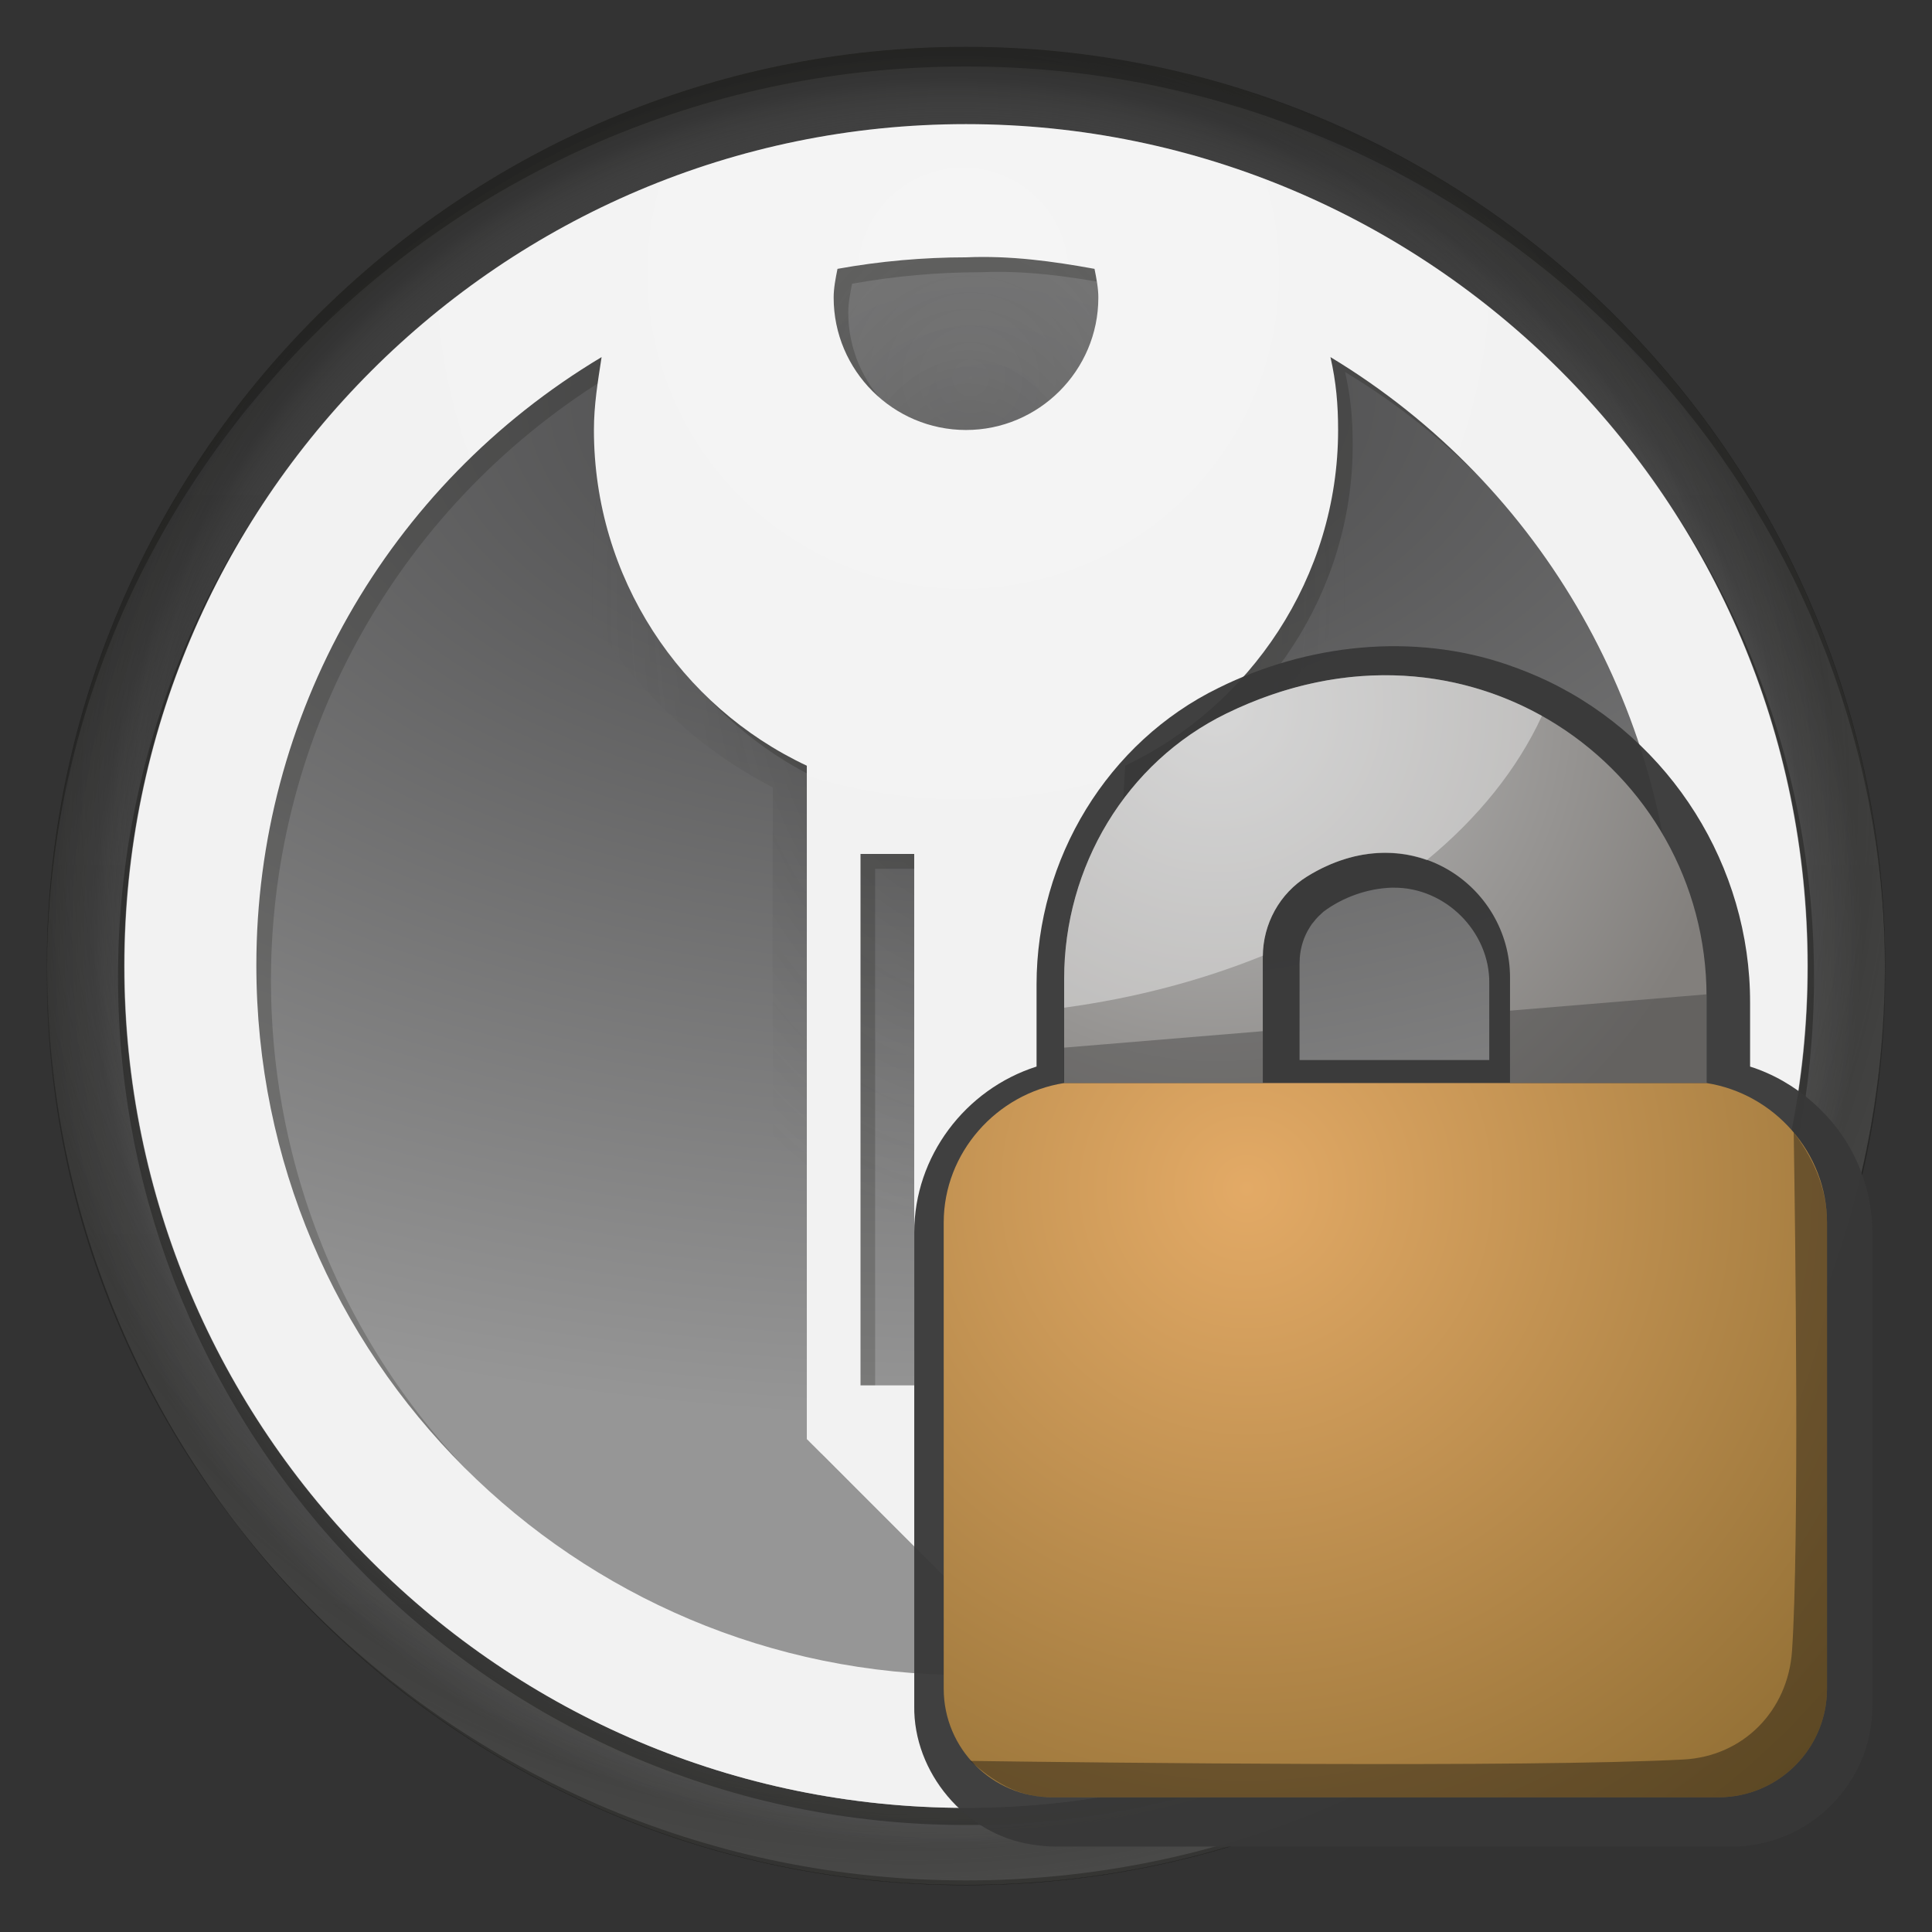 <?xml version="1.0" encoding="UTF-8"?><svg xmlns="http://www.w3.org/2000/svg" xmlns:xlink="http://www.w3.org/1999/xlink" viewBox="0 0 128 128"><rect x="0" y="0" width="128" height="128" fill="#333333" stroke="none"/><defs><linearGradient id="d" x1="64" y1="-3.314" x2="64" y2="118.486" gradientUnits="userSpaceOnUse"><stop offset="0" stop-color="#414141"/><stop offset=".196" stop-color="#3e3e3e"/><stop offset="1" stop-color="#3a3a3a"/></linearGradient><radialGradient id="f" cx="572.956" cy="-375.53" fx="572.956" fy="-375.53" r="207.234" gradientTransform="translate(-142.617 185.528) scale(.354)" gradientUnits="userSpaceOnUse"><stop offset=".673" stop-color="#fcfcfc" stop-opacity="0"/><stop offset="1" stop-color="#fcfcfc"/></radialGradient><radialGradient id="h" cx="581.302" cy="-348.233" fx="581.302" fy="-348.233" r="172.389" gradientTransform="translate(-142.617 185.528) scale(.354)" gradientUnits="userSpaceOnUse"><stop offset=".109" stop-color="#0f0f0d" stop-opacity="0"/><stop offset=".886" stop-color="#414141" stop-opacity="0"/><stop offset=".934" stop-color="#1e1e1d" stop-opacity=".684"/><stop offset=".987" stop-color="#0f0f0d"/></radialGradient><radialGradient id="l" cx="587.048" cy="-451.597" fx="587.048" fy="-451.597" r="334.836" gradientTransform="translate(-142.617 117.926) scale(.354 .203)" gradientUnits="userSpaceOnUse"><stop offset="0" stop-color="#464647"/><stop offset="1" stop-color="#969696"/></radialGradient><radialGradient id="n" cx="584.542" cy="-453.363" fx="584.542" fy="-453.363" r="65.392" gradientTransform="translate(-142.617 185.528) scale(.354)" gradientUnits="userSpaceOnUse"><stop offset="0" stop-color="#9e9e9e"/><stop offset="1" stop-color="gray"/></radialGradient><radialGradient id="p" cx="615.208" cy="-390.255" fx="615.208" fy="-390.255" r="96.585" gradientTransform="translate(-142.55 256.575) scale(.336 .557)" gradientUnits="userSpaceOnUse"><stop offset="0" stop-color="#000"/><stop offset=".784" stop-color="#4f4f4f" stop-opacity="0"/></radialGradient><radialGradient id="s" cx="583.15" cy="-473.018" fx="583.15" fy="-473.018" r="223.51" gradientTransform="translate(-142.617 185.528) scale(.354)" gradientUnits="userSpaceOnUse"><stop offset="0" stop-color="#f5f5f5"/><stop offset=".529" stop-color="#f2f2f2"/></radialGradient><radialGradient id="w" cx="80.569" cy="46.736" fx="80.569" fy="46.736" r="35.216" gradientUnits="userSpaceOnUse"><stop offset="0" stop-color="#bdbdbd"/><stop offset="1" stop-color="#827f7c"/></radialGradient><radialGradient id="x" cx="82.593" cy="78.754" fx="82.593" fy="78.754" r="59.926" gradientUnits="userSpaceOnUse"><stop offset="0" stop-color="#e3aa66"/><stop offset="1" stop-color="#85662d"/></radialGradient></defs><g style="isolation:isolate;"><g id="b"><g id="c"><rect width="128" height="128" style="fill:none; stroke-width:0px;"/><path id="e" d="m64,124.9c-33.581,0-60.9-27.32-60.9-60.9S30.419,3.1,64,3.1s60.9,27.32,60.9,60.9-27.319,60.9-60.9,60.9Zm0-116.676c-30.741,0-55.752,25.021-55.752,55.776s25.01,55.776,55.752,55.776,55.751-25.021,55.751-55.776S94.741,8.224,64,8.224Z" style="fill:url(#d); stroke-width:0px;"/><path id="g" d="m64,3.124C30.433,3.124,3.124,30.433,3.124,64s27.309,60.876,60.876,60.876,60.876-27.309,60.876-60.876S97.567,3.124,64,3.124Z" style="fill:url(#f); mix-blend-mode:lighten; opacity:.32; stroke-width:0px;"/><path id="i" d="m64,124.9c-33.581,0-60.9-27.32-60.9-60.9S30.419,3.1,64,3.1s60.9,27.32,60.9,60.9-27.319,60.9-60.9,60.9Zm0-116.676c-30.741,0-55.752,25.021-55.752,55.776s25.01,55.776,55.752,55.776,55.751-25.021,55.751-55.776S94.741,8.224,64,8.224Z" style="fill:url(#h); opacity:.44; stroke-width:0px;"/><path id="j" d="m64,8.55c-30.978,0-56.181,25.203-56.181,56.181s25.203,56.181,56.181,56.181,56.181-25.203,56.181-56.181S94.978,8.55,64,8.55Z" style="fill:rgba(15,15,13,.35); stroke-width:0px;"/><path id="k" d="m64,124.9c-33.581,0-60.9-27.32-60.9-60.9S30.419,3.1,64,3.1s60.9,27.32,60.9,60.9-27.319,60.9-60.9,60.9Zm0-120.497C30.419,4.403,3.1,31.36,3.1,64.493s27.32,60.09,60.9,60.09,60.9-26.956,60.9-60.09S97.58,4.403,64,4.403Z" style="fill:#0f0f0d; opacity:.35; stroke-width:0px;"/><path id="m" d="m64,8.224c-30.755,0-55.776,25.021-55.776,55.776s25.021,55.776,55.776,55.776,55.776-25.021,55.776-55.776S94.755,8.224,64,8.224Z" style="fill:url(#l); stroke-width:0px;"/><path id="o" d="m64,12.861c-9.161,0-16.614,7.453-16.614,16.613s7.453,16.613,16.614,16.613,16.613-7.453,16.613-16.613-7.453-16.613-16.613-16.613Z" style="fill:url(#n); mix-blend-mode:lighten; opacity:.7; stroke-width:0px;"/><path id="q" d="m34.687,16.364c-.003.019-.005.038-.008.057-.072.014-.074-.004.008-.057Zm42.118,35.8l-.771,13.782,9.102,9.916-9.102,9.916,6.017,6.555-6.017,6.555.771,13.67h-25.61v-60.395c-10.182-5.21-17.125-16.471-17.125-29.413,0-2.166.303-4.167.609-6.33,1.105-.208,18.967-7.695,18.967-7.695-.148.809,20.855.809,20.707,0,0,0,17.258,7.426,18.989,7.79.438,2.126.587,4.101.587,6.235,0,12.942-7.097,24.203-17.125,29.413Zm16.508-35.8c.011.051.019.101.03.152.19.04.196-.004-.03-.152Z" style="fill:url(#p); mix-blend-mode:multiply; opacity:.3; stroke-width:0px;"/><path id="r" d="m34.116,100.432c-9.898-8.608-16.164-21.297-16.164-35.497,0-16.523,8.641-31.774,22.873-40.29-.254,1.652-.508,3.177-.508,4.83,0,9.787,5.718,18.302,14.105,22.242v44.611l10.547,10.549,10.547-10.549-.635-9.278,4.956-4.957-4.956-4.957,7.497-7.499-7.497-7.499.635-10.422c8.26-3.94,14.105-12.456,14.105-22.242,0-1.652-.127-3.177-.508-4.83,5.164,3.118,9.592,7.142,13.142,11.797-8.584-11.789-22.529-19.459-38.277-19.459-26.091,0-47.242,21.05-47.242,47.017,0,14.693,6.774,27.81,17.381,36.432Zm27.421-7.662h-3.558v-35.206h3.558v35.206Zm-5.083-73.971c2.796-.508,5.718-.763,8.514-.763,2.923-.127,5.718.254,8.514.763.127.635.254,1.271.254,1.906,0,4.83-3.939,8.77-8.768,8.77s-8.768-3.94-8.768-8.77c0-.635.127-1.271.254-1.906Z" style="fill:#0f0f0d; mix-blend-mode:multiply; opacity:.2; stroke-width:0px;"/><path id="t" d="m64,8.224c-30.741,0-55.751,25.021-55.751,55.776s25.01,55.776,55.751,55.776,55.751-25.021,55.751-55.776S94.741,8.224,64,8.224Zm-8.514,9.588c2.796-.508,5.718-.763,8.514-.763,2.923-.127,5.718.254,8.514.763.127.635.254,1.271.254,1.906,0,4.83-3.939,8.77-8.768,8.77s-8.768-3.94-8.768-8.77c0-.635.127-1.271.254-1.906Zm5.083,38.765v35.206h-3.558v-35.206h3.558Zm3.431,54.398c-25.922,0-47.016-20.971-47.016-47.026,0-16.523,8.641-31.774,22.873-40.29-.254,1.652-.508,3.177-.508,4.83,0,9.787,5.718,18.302,14.105,22.242v44.611l10.547,10.549,10.547-10.549-.635-9.278,4.956-4.957-4.956-4.957,7.497-7.499-7.497-7.499.635-10.422c8.26-3.94,14.105-12.456,14.105-22.242,0-1.652-.127-3.177-.508-4.83,14.105,8.516,22.746,23.767,22.873,40.29,0,25.928-20.967,47.026-47.016,47.026Z" style="fill:url(#s); stroke-width:0px;"/><path id="u" d="m69.906,122.339c-.468.003-1.045-.054-1.571-.14-4.38-.665-7.835-4.775-7.764-9.194,0,0,0-31.361,0-31.361,0-5.027,3.38-9.476,8.103-10.982v-5.421c0-8.368,4.732-16.087,12.053-19.663,5.893-2.92,12.911-3.685,19.16-1.535.906.314,1.813.677,2.675,1.09,8.153,3.908,13.403,12.27,13.386,21.302,0,0,0,4.229,0,4.229,3.015.951,5.674,3.272,7.01,6.149.365.778.656,1.646.838,2.479.059.282.103.554.141.828.085.522.108.995.114,1.524,0,0,0,31.361,0,31.361,0,5.147-4.187,9.334-9.335,9.334,0,0-44.811,0-44.811,0Zm28.762-52.108v-5.077c.046-3.412-2.904-6.374-6.337-6.342l-.093-.003c-1.621.047-3.264.628-4.557,1.594l-.342.321c-.147.146-.226.253-.308.358l-.121.145c-.079.106-.2.316-.289.469-.328.613-.509,1.312-.517,2.02l-.005.124v6.39h12.57Zm-6.394-11.422h-.002.002Z" style="fill:#383838; opacity:.95; stroke-width:0px;"/><g id="v"><path d="m81.252,47.271c-6.657,3.252-10.749,10.159-10.749,17.568v6.916h13.16v-8.364c0-2.161,1.107-4.192,2.946-5.327,6.75-4.165,13.434.621,13.434,6.692v7h13.02v-5.74c0-15.143-15.784-26.571-31.811-18.744Z" style="fill:url(#w); stroke-width:0px;"/><path d="m113.063,71.755h-42.56c-4.48.7-7.98,4.62-7.98,9.24v30.887c0,3.973,3.22,7.193,7.193,7.193h44.134c3.973,0,7.193-3.22,7.193-7.193v-30.887c0-4.62-3.5-8.54-7.98-9.24Z" style="fill:url(#x); stroke-width:0px;"/><path d="m118.837,75.017c.109,6.654.375,27.216-.111,34.362-.27,3.963-3.226,6.985-7.193,7.193-10.38.544-38.641.21-47.267.093,1.551,1.316,3.043,2.41,5.45,2.41h44.134c3.973,0,7.193-3.22,7.193-7.193v-30.887c0-1.958-.66-3.914-2.206-5.978Z" style="fill:#0f0f0d; mix-blend-mode:multiply; opacity:.4; stroke-width:0px;"/><g style="opacity:.4;"><polygon points="70.465 69.411 70.465 71.755 83.663 71.755 83.663 68.318 70.465 69.411" style="fill:#383838; stroke-width:0px;"/><path d="m100.043,66.958v4.797h13.02v-5.74c0-.046-.004-.092-.004-.138l-13.015,1.081Z" style="fill:#383838; stroke-width:0px;"/></g><path d="m81.252,47.271c-6.657,3.252-10.749,10.159-10.749,17.568v1.924c4.726-.641,9.161-1.824,13.165-3.447.025-2.133,1.123-4.131,2.941-5.253,2.815-1.737,5.611-1.902,7.923-1.082,3.385-2.787,5.999-6.02,7.624-9.55-5.824-3.255-13.335-3.856-20.904-.16Z" style="fill:#fcfcfc; mix-blend-mode:screen; opacity:.4; stroke-width:0px;"/></g></g></g></g></svg>